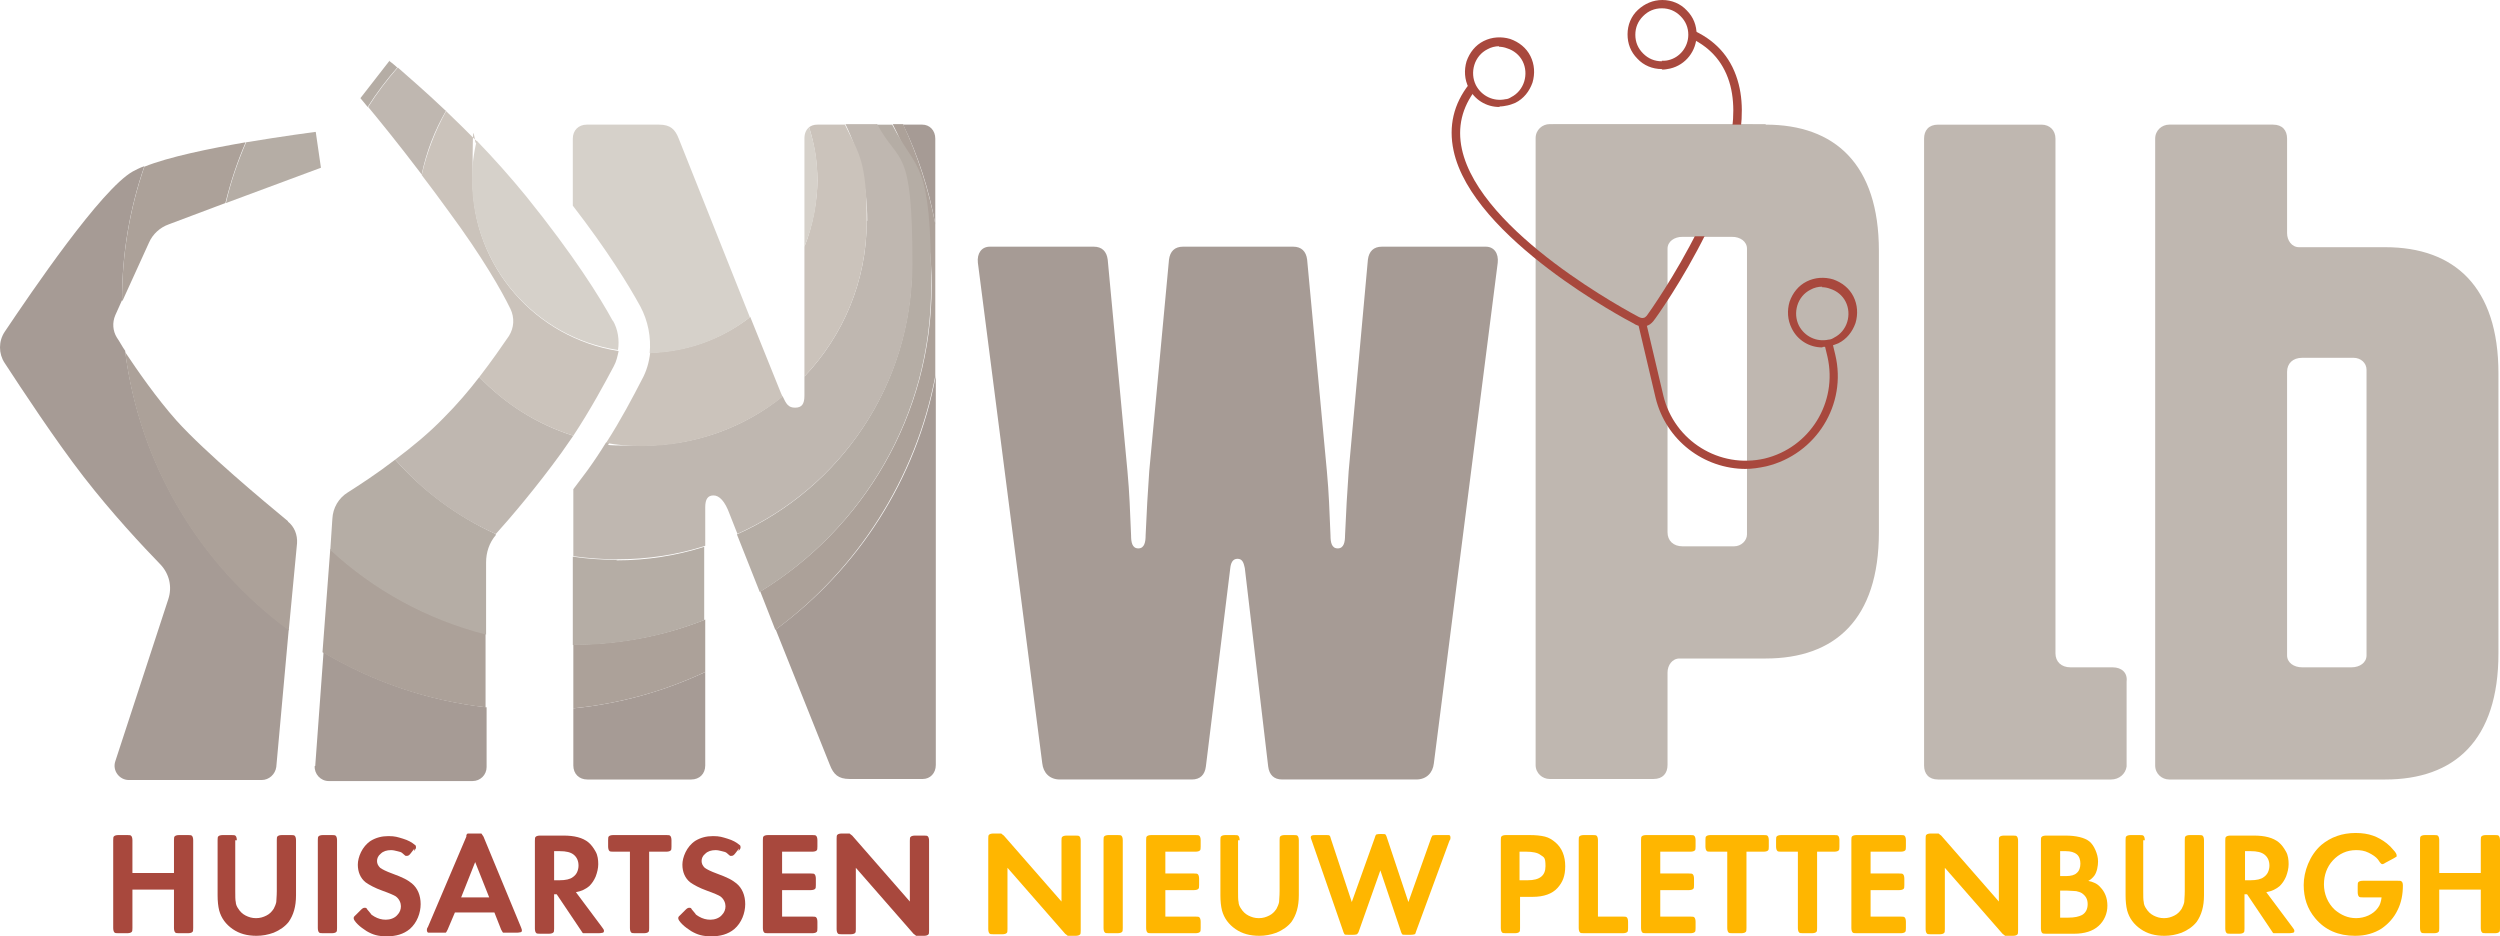 <svg xmlns="http://www.w3.org/2000/svg" id="Laag_2" viewBox="156 199.2 481.4 180.3"><defs><style>      .st0 {        fill: #bfb7b0;      }      .st1 {        fill: #d6d1ca;      }      .st2 {        fill: #ffb600;      }      .st3 {        fill: #a8483d;      }      .st4 {        fill: #b5ada5;      }      .st5 {        fill: #cbc3bb;      }      .st6 {        fill: #aca199;      }      .st7 {        fill: #a69b95;      }    </style></defs><g><path class="st7" d="M360.1,349.3c-2,0-3.2-1.3-3.4-3.1l-12.4-96.4c-.2-1.8.7-3.1,2.3-3.1h20c1.6,0,2.5.9,2.7,2.5l3.8,40.7c.4,4.3.5,7.7.7,12.4,0,1.3.2,2.5,1.4,2.5s1.4-1.3,1.4-2.5c.2-4.7.4-8.1.7-12.4l3.8-40.7c.2-1.6,1.1-2.5,2.7-2.5h21.2c1.6,0,2.5.9,2.7,2.5l3.8,40.7c.4,4.3.5,7.7.7,12.4,0,1.3.2,2.5,1.4,2.5s1.4-1.3,1.4-2.5c.2-4.7.4-8.1.7-12.4l3.7-40.7c.2-1.6,1.1-2.5,2.7-2.5h20c1.6,0,2.5,1.3,2.3,3.1l-12.3,96.4c-.2,1.8-1.4,3.1-3.4,3.1h-25.8c-1.6,0-2.5-.9-2.7-2.5l-4.5-38.2c-.2-.9-.4-1.8-1.4-1.8s-1.3.9-1.4,1.8l-4.7,38.2c-.2,1.6-1.1,2.5-2.7,2.5h-25.6Z"></path><path class="st0" d="M496,223.2c13.3,0,21.8,7.6,21.8,24.3v54.2c0,16.8-8.5,24.3-21.8,24.3h-16.6c-1.4,0-2.3,1.3-2.3,2.7v17.8c0,1.6-.9,2.7-2.7,2.7h-20c-1.4,0-2.7-1.1-2.7-2.7v-120.7c0-1.6,1.3-2.7,2.7-2.7h41.6ZM480,244.8c-1.6,0-2.9.9-2.9,2.3v54.6c0,1.6,1.1,2.7,2.9,2.7h9.9c1.4,0,2.5-1.1,2.5-2.3v-55c0-1.4-1.3-2.3-2.9-2.3h-9.6Z"></path><path class="st0" d="M573.7,349.3c-1.4,0-2.7-1.1-2.7-2.7v-120.7c0-1.6,1.3-2.7,2.7-2.7h20c1.8,0,2.7,1.1,2.7,2.7v18.2c0,1.4.9,2.7,2.3,2.7h16.6c13.3,0,21.8,7.6,21.8,24.3v53.9c0,16.8-8.5,24.3-21.8,24.3h-41.6ZM608.8,327.7c1.6,0,2.9-.9,2.9-2.3v-55c0-1.3-1.1-2.3-2.5-2.3h-9.9c-1.8,0-2.9,1.1-2.9,2.7v54.6c0,1.4,1.3,2.3,2.9,2.3h9.6Z"></path><path class="st0" d="M549.1,223.2c1.6,0,2.7,1.1,2.7,2.7v99.1c0,1.6,1.1,2.7,2.9,2.7h8.1c1.8,0,2.9,1.1,2.7,2.7v16.4c-.2,1.4-1.4,2.5-3,2.5h-33.3c-1.8,0-2.7-1.1-2.7-2.7v-120.7c0-1.6.9-2.7,2.7-2.7h20Z"></path></g><g><path class="st7" d="M180.2,266.9c-.7-1-1.2-2-1.7-2.7-.8-1.3-.9-2.9-.3-4.3l1.3-2.9s0,0,0-.1c0-9,1.5-17.6,4.3-25.7-.9.3-1.6.7-2.2,1-6.1,3.4-19.6,23.3-24.7,30.9-1.2,1.8-1.2,4.2,0,6,3.2,4.9,9.7,14.8,15.2,21.9,5.5,7.1,11.4,13.4,14.8,16.9,1.7,1.8,2.3,4.3,1.5,6.7l-10.2,31.2c-.6,1.8.8,3.6,2.6,3.6h25.6c1.4,0,2.6-1.1,2.8-2.5l2.4-26.5c-17-12.5-28.7-31.7-31.5-53.6Z"></path><path class="st7" d="M216.6,346.7c-.1,1.5,1.1,2.9,2.7,2.9h27.7c1.5,0,2.7-1.2,2.7-2.7v-11.5c-11.4-1.3-22-5-31.4-10.6l-1.6,21.9Z"></path><path class="st7" d="M266.4,346.6c0,1.6,1.1,2.7,2.7,2.7h20c1.6,0,2.7-1.1,2.7-2.7v-18c-7.9,3.7-16.4,6.1-25.4,7v11Z"></path><path class="st7" d="M305.4,320.5l10.4,26c.7,1.8,1.6,2.7,3.8,2.7h14.1c1.4,0,2.5-1.1,2.5-2.7v-75c-3.7,20-15,37.3-30.8,48.9Z"></path><path class="st7" d="M336.1,225.9c0-1.6-1.1-2.7-2.5-2.7h-3.7c2.9,6,5,12.5,6.2,19.2v-16.5Z"></path><path class="st6" d="M179.6,257.1l5.1-11.2c.7-1.6,2.1-2.9,3.8-3.5l10.9-4.1c1-4.1,2.3-8,3.9-11.7-6.9,1.2-14.8,2.8-19.5,4.7-2.8,8.1-4.3,16.7-4.3,25.7s0,0,0,.1Z"></path><path class="st6" d="M211.5,299.6c-4.6-3.8-15.9-13.2-21.5-19.4-3.9-4.4-7.5-9.6-9.9-13.2,2.8,22,14.5,41.1,31.5,53.6l1.6-16.8c.1-1.6-.5-3.2-1.8-4.2Z"></path><path class="st6" d="M219.6,304.9l-1.5,19.9c9.4,5.6,20,9.3,31.4,10.6v-14.2c-11.4-2.9-21.6-8.6-29.9-16.3Z"></path><path class="st6" d="M266.4,323.3s0,0,0,0v12.3c9-.9,17.5-3.3,25.4-7v-10.1c-7.8,3.1-16.4,4.8-25.3,4.8Z"></path><path class="st6" d="M336.1,271.6v-29.3c-1.3-6.7-3.4-13.2-6.2-19.2h-2c4.8,9.4,7.5,20,7.5,31.2,0,24.9-13.2,46.7-33,58.8l2.9,7.4c15.7-11.6,27-29,30.8-48.9Z"></path><path class="st4" d="M216.7,224.6s-6.1.8-13.3,2c-1.6,3.7-3,7.7-3.9,11.7l18.3-6.8-1-6.9Z"></path><path class="st4" d="M231,210.9l-5.6,7.2s.5.6,1.4,1.7c1.7-2.7,3.6-5.2,5.7-7.6-1-.9-1.6-1.3-1.6-1.3Z"></path><path class="st4" d="M251.4,302s0,0,0,0c-7.4-3.4-14-8.3-19.3-14.3-3.5,2.7-6.9,4.9-9.1,6.3-1.8,1.1-2.9,3-3,5.1l-.4,6c8.3,7.7,18.6,13.4,30,16.3v-13.9c0-1.9.6-3.8,1.9-5.3Z"></path><path class="st4" d="M274.8,307c-2.9,0-5.7-.2-8.5-.6v17s0,0,0,0c9,0,17.5-1.7,25.3-4.8v-14.1c-5.4,1.7-11,2.6-16.9,2.6Z"></path><path class="st4" d="M331.6,250.2c0,23.1-13.8,43-33.7,51.9l4.4,11.1c19.8-12.1,33-33.9,33-58.8s-2.7-21.8-7.5-31.2h-3.1c4.4,8,6.8,17.2,6.8,27Z"></path><path class="st0" d="M241.8,220.5c-4-3.8-7.4-6.7-9.2-8.3-2.1,2.4-4,4.9-5.7,7.6,1.9,2.3,5.6,6.8,10.3,13,.9-4.4,2.5-8.5,4.7-12.3Z"></path><path class="st0" d="M251.5,302c2.8-3.1,7.9-9.1,12.6-15.6.8-1.1,1.5-2.2,2.3-3.3-7-2.2-13.2-6.2-18.1-11.3-2,2.6-4.3,5.3-6.8,7.8-2.9,3-6.2,5.7-9.4,8.1,5.3,6.1,11.9,11,19.3,14.3Z"></path><path class="st0" d="M322.9,241.8c0,11.6-4.6,22.1-12,29.9v3.7c0,1.6-.5,2.3-1.8,2.3s-1.7-.7-2.4-2.2c-7.4,6-16.8,9.5-27.1,9.5s-4.7-.2-6.9-.6c-1.1,1.8-2.3,3.6-3.6,5.4-.9,1.2-1.8,2.4-2.7,3.6v12.9c2.8.4,5.6.6,8.5.6,5.9,0,11.6-.9,16.9-2.6v-7.4c0-1.6.5-2.3,1.6-2.3s2.2,1.1,3.1,3.6l1.5,3.8c19.8-8.9,33.7-28.7,33.7-51.9s-2.5-19-6.8-27h-6.1c2.7,5.6,4.2,11.9,4.2,18.6Z"></path><path class="st5" d="M275.1,266.8c-15.9-2.5-28.1-16.2-28.1-32.8s.3-5.1.9-7.5c-2.1-2.1-4.1-4.1-6-5.9-2.1,3.8-3.7,7.9-4.7,12.3,1.6,2.1,3.4,4.5,5.2,7,6.5,8.8,10.2,15.3,11.9,18.8.8,1.7.7,3.6-.3,5.2-1.3,1.9-3.3,4.8-5.7,7.9,4.9,5.2,11.1,9.1,18.1,11.3,3.3-5,6-10,7.8-13.4.5-.9.7-1.9.9-2.8Z"></path><path class="st5" d="M311.8,223.7c1,3.2,1.6,6.7,1.6,10.3s-.9,8.8-2.5,12.7v25c7.4-7.8,12-18.3,12-29.9s-1.5-13-4.2-18.6h-5.3c-.7,0-1.2.2-1.6.5Z"></path><path class="st5" d="M300.5,260.2c-5.4,4.2-12.1,6.7-19.3,6.9-.2,1.8-.7,3.6-1.6,5.2-1.7,3.3-4,7.7-6.9,12.2,2.2.4,4.6.6,6.9.6,10.2,0,19.7-3.6,27.1-9.5-.2-.4-.4-.9-.6-1.4l-5.6-13.9Z"></path><path class="st1" d="M274,261c-2.5-4.6-7.5-12.6-16.6-23.9-3.1-3.8-6.4-7.5-9.6-10.8-.6,2.4-.9,4.9-.9,7.5,0,16.6,12.2,30.4,28.1,32.8.3-1.9,0-4-1-5.7Z"></path><path class="st1" d="M286.7,225.9c-.7-1.8-1.6-2.7-3.8-2.7h-13.9c-1.6,0-2.7,1.1-2.7,2.7v12.9c6.7,8.7,10.7,15.2,13,19.4,1.5,2.8,2.1,6,1.8,9,7.3-.2,14-2.7,19.3-6.9l-13.7-34.4Z"></path><path class="st1" d="M310.9,225.9v20.8c1.6-3.9,2.5-8.2,2.5-12.7s-.6-7-1.6-10.3c-.6.5-.9,1.2-.9,2.2Z"></path></g><g><path class="st3" d="M492.2,289.5c-8.1,0-15.4-5.5-17.4-13.7l-3.3-14,1.5-.4,3.3,14c2.1,8.7,10.8,14.1,19.5,12.1,8.7-2.1,14.1-10.8,12.1-19.6l-.6-2.5,1.5-.4.6,2.5c2.3,9.6-3.7,19.2-13.3,21.5-1.4.3-2.7.5-4.1.5Z"></path><path class="st3" d="M472.1,262c-.5,0-1.1-.2-1.5-.5-1.2-.6-31.1-16.4-34.7-33.3-1-4.7,0-9,3-12.8l1.3,1c-2.7,3.5-3.6,7.3-2.7,11.5,3.5,16.2,32.7,31.6,34,32.3.4.2.7.3,1,.2.2,0,.4-.2.6-.4.8-1.1,20.2-28.3,16.1-44.3-1.1-4.2-3.6-7.2-7.5-9.1l.7-1.4c4.4,2.1,7.2,5.5,8.4,10.2,4.3,16.7-15.5,44.5-16.4,45.6-.4.5-.9.9-1.5,1-.2,0-.4,0-.6,0Z"></path><path class="st3" d="M444.7,219.8c-2.5,0-4.8-1.4-5.9-3.7-.8-1.6-.9-3.4-.4-5.1.6-1.7,1.7-3.1,3.3-3.9,1.6-.8,3.4-.9,5.1-.4,1.7.6,3.1,1.7,3.9,3.3.8,1.6.9,3.4.4,5.1-.6,1.7-1.7,3.1-3.3,3.9-.5.2-1,.4-1.5.5h0c-.5.1-1,.2-1.5.2ZM444.7,208.1c-.8,0-1.6.2-2.3.6-1.2.6-2.1,1.7-2.5,3-.4,1.3-.3,2.7.3,3.9,1.1,2.1,3.4,3.2,5.7,2.7h0c.4,0,.8-.2,1.1-.4,1.2-.6,2.1-1.7,2.5-3,.4-1.3.3-2.7-.3-3.9-.6-1.2-1.7-2.1-3-2.5-.5-.2-1.1-.3-1.6-.3Z"></path><path class="st3" d="M506.9,266.1c-2.5,0-4.8-1.4-5.9-3.7-.8-1.6-.9-3.4-.4-5.1.6-1.7,1.7-3.1,3.3-3.9,1.6-.8,3.4-.9,5.1-.4,1.7.6,3.1,1.7,3.9,3.3.8,1.6.9,3.4.4,5.1-.6,1.7-1.7,3.1-3.3,3.9-.5.2-1,.4-1.5.5h0c-.5.1-1,.2-1.5.2ZM506.9,254.4c-.8,0-1.6.2-2.3.6-1.2.6-2.1,1.7-2.5,3-.4,1.3-.3,2.7.3,3.9,1.1,2.1,3.4,3.2,5.7,2.7h0c.4,0,.8-.2,1.1-.4,1.2-.6,2.1-1.7,2.5-3,.4-1.3.3-2.7-.3-3.9-.6-1.2-1.7-2.1-3-2.5-.5-.2-1.1-.3-1.6-.3Z"></path><path class="st3" d="M476,212.5h0c-1.8,0-3.5-.7-4.7-2-1.3-1.3-1.9-2.9-1.9-4.7,0-1.8.7-3.5,2-4.7,1.3-1.2,2.9-1.9,4.7-1.9h0c1.8,0,3.5.7,4.7,2,1.3,1.3,1.9,2.9,1.9,4.7,0,3.1-2.1,5.8-5.1,6.5-.5.1-1,.2-1.5.2ZM476,210.9c.4,0,.8,0,1.2-.1,2.3-.5,3.9-2.6,3.9-4.9,0-1.4-.5-2.6-1.5-3.6-1-1-2.2-1.5-3.6-1.5h0c-1.4,0-2.6.5-3.6,1.5-1,1-1.5,2.2-1.5,3.6,0,1.4.5,2.6,1.5,3.6,1,1,2.2,1.5,3.6,1.5h0Z"></path></g><rect class="st0" x="455.1" y="223.2" width="38.4" height="21.5"></rect><path class="st3" d="M181.5,367.3h8v-6.3c0-.4,0-.7.2-.8.1-.1.4-.2.8-.2h1.7c.4,0,.7,0,.8.2.1.1.2.4.2.8v16.9c0,.4,0,.7-.2.8-.1.1-.4.2-.8.2h-1.7c-.4,0-.7,0-.8-.2-.1-.1-.2-.4-.2-.8v-7.4h-8v7.4c0,.4,0,.7-.2.8-.1.1-.4.2-.8.2h-1.7c-.4,0-.7,0-.8-.2-.1-.1-.2-.4-.2-.8v-16.9c0-.4,0-.7.2-.8.1-.1.4-.2.8-.2h1.7c.4,0,.7,0,.8.2.1.1.2.4.2.8v6.3Z"></path><path class="st3" d="M201.3,361v9.8c0,1,0,1.7.1,2.1,0,.4.2.9.5,1.3.3.5.8,1,1.4,1.3s1.2.5,2,.5,1.4-.2,2-.5,1-.7,1.4-1.3c.2-.4.4-.8.5-1.3,0-.4.1-1.1.1-2.1v-9.8c0-.4,0-.7.2-.8.1-.1.4-.2.8-.2h1.7c.4,0,.7,0,.8.2.1.1.2.4.2.8v10.6c0,2.2-.5,3.8-1.4,5.1-.7.9-1.7,1.6-2.9,2.1-1.1.4-2.2.6-3.3.6-1.8,0-3.3-.4-4.6-1.3-1.3-.9-2.2-2.1-2.6-3.6-.2-.8-.3-1.8-.3-2.9v-10.6c0-.4,0-.7.2-.8.1-.1.4-.2.8-.2h1.7c.4,0,.7,0,.8.2.1.1.2.4.2.8Z"></path><path class="st3" d="M220.9,361v16.9c0,.4,0,.7-.2.8-.1.1-.4.2-.8.2h-1.7c-.4,0-.7,0-.8-.2-.1-.1-.2-.4-.2-.8v-16.9c0-.4,0-.7.2-.8.1-.1.4-.2.8-.2h1.7c.4,0,.7,0,.8.2.1.1.2.4.2.8Z"></path><path class="st3" d="M235.8,362.6l-.7.9c-.3.4-.5.5-.7.5s-.2,0-.3,0c0,0-.3-.2-.6-.5-.2-.2-.5-.3-1-.4-.4-.1-.8-.2-1.2-.2-.8,0-1.5.2-2,.7-.5.4-.7.9-.7,1.4s.2.9.6,1.3c.4.3,1.2.7,2.3,1.1,1.1.4,1.8.7,2.4,1s1,.6,1.4.9c1.1.9,1.7,2.3,1.7,4s-.7,3.6-2.1,4.8c-1.2,1-2.7,1.4-4.4,1.4s-2.7-.3-3.9-1c-.6-.4-1.2-.8-1.7-1.3s-.8-.9-.8-1.2.2-.4.5-.7l.9-.9c.3-.3.5-.4.7-.4s.4,0,.5.3c.4.5.7.8.8,1,.1.1.3.2.6.4.7.4,1.4.6,2.2.6s1.7-.3,2.2-.9c.5-.5.7-1.1.7-1.7s-.3-1.4-1-1.9c-.3-.2-1.2-.6-2.6-1.1-1.4-.5-2.5-1.1-3.2-1.6-1-.8-1.5-2-1.5-3.4s.8-3.5,2.5-4.6c1-.6,2.1-.9,3.4-.9s1.8.2,2.8.5,1.7.7,2.3,1.2c.2.1.2.3.2.5s-.1.3-.4.7Z"></path><path class="st3" d="M251.3,374.9h-7.7l-1.4,3.3c-.2.4-.3.6-.4.6,0,0-.3,0-.7,0h-1.9c-.3,0-.6,0-.7,0-.2,0-.3-.3-.3-.5s0-.3.2-.6l7.4-17.4c0,0,0-.2,0-.2,0-.2.2-.4.3-.4.1,0,.3,0,.7,0h1.2c.4,0,.6,0,.7,0,0,0,.2.3.4.6l7.2,17.4c.1.3.2.5.2.6,0,.2,0,.3-.2.4-.1,0-.4.1-.8.1h-1.9c-.4,0-.6,0-.7,0s-.2-.3-.4-.6l-1.3-3.3ZM250.2,372l-2.7-6.8-2.7,6.8h5.4Z"></path><path class="st3" d="M266.9,371l5,6.7c.2.3.4.5.4.7s0,.3-.2.4c-.1,0-.4.1-.8.1h-2.3c-.4,0-.6,0-.7,0s-.2-.2-.4-.5l-4.7-7h-.5v6.6c0,.4,0,.7-.2.8-.1.1-.4.2-.8.2h-1.7c-.4,0-.7,0-.8-.2-.1-.1-.2-.4-.2-.8v-16.9c0-.4,0-.7.2-.8.1-.1.4-.2.8-.2h4.5c2.1,0,3.7.4,4.8,1.3.6.5,1,1.1,1.4,1.8s.5,1.6.5,2.4-.2,1.6-.5,2.4c-.3.7-.7,1.3-1.2,1.8-.7.6-1.5,1-2.6,1.2ZM262.7,368.7h1.1c1.1,0,2-.2,2.5-.6.3-.2.6-.5.8-.9s.3-.9.3-1.3c0-.9-.3-1.6-.9-2.1-.6-.5-1.5-.7-2.7-.7h-1.1v5.7Z"></path><path class="st3" d="M277.4,363.2h-3.3c-.4,0-.7,0-.8-.2-.1-.1-.2-.4-.2-.8v-1.2c0-.4,0-.7.2-.8.1-.1.4-.2.8-.2h10.2c.4,0,.7,0,.8.2.1.1.2.4.2.8v1.2c0,.4,0,.7-.2.8-.1.1-.4.2-.8.2h-3.3v14.7c0,.4,0,.7-.2.8-.1.1-.4.2-.8.2h-1.7c-.4,0-.7,0-.8-.2-.1-.1-.2-.4-.2-.8v-14.7Z"></path><path class="st3" d="M298.3,362.6l-.7.9c-.3.4-.5.5-.7.5s-.2,0-.3,0c0,0-.3-.2-.6-.5-.2-.2-.5-.3-1-.4-.4-.1-.8-.2-1.2-.2-.8,0-1.5.2-2,.7-.5.4-.7.9-.7,1.4s.2.9.6,1.3c.4.3,1.2.7,2.3,1.1,1.1.4,1.8.7,2.4,1s1,.6,1.4.9c1.1.9,1.7,2.3,1.7,4s-.7,3.6-2.1,4.8c-1.2,1-2.7,1.4-4.4,1.4s-2.7-.3-3.9-1c-.6-.4-1.2-.8-1.7-1.3s-.8-.9-.8-1.2.2-.4.5-.7l.9-.9c.3-.3.5-.4.7-.4s.4,0,.5.3c.4.5.7.8.8,1,.1.1.3.2.6.4.7.4,1.4.6,2.2.6s1.7-.3,2.2-.9c.5-.5.7-1.1.7-1.7s-.3-1.4-1-1.9c-.3-.2-1.2-.6-2.6-1.1-1.4-.5-2.5-1.1-3.2-1.6-1-.8-1.5-2-1.5-3.4s.8-3.5,2.5-4.6c1-.6,2.1-.9,3.4-.9s1.8.2,2.8.5,1.7.7,2.3,1.2c.2.1.2.3.2.5s-.1.3-.4.7Z"></path><path class="st3" d="M306.6,363.2v4.2h5.5c.4,0,.7,0,.8.2.1.1.2.4.2.8v1.2c0,.4,0,.7-.2.8-.1.1-.4.2-.8.2h-5.5v5.1h5.8c.4,0,.7,0,.8.2.1.1.2.4.2.8v1.2c0,.4,0,.7-.2.8-.1.1-.4.2-.8.2h-8.5c-.4,0-.7,0-.8-.2-.1-.1-.2-.4-.2-.8v-16.9c0-.4,0-.7.2-.8.1-.1.4-.2.8-.2h8.5c.4,0,.7,0,.8.2.1.1.2.4.2.8v1.2c0,.4,0,.7-.2.8-.1.1-.4.2-.8.2h-5.8Z"></path><path class="st3" d="M331.2,372.8v-11.7c0-.4,0-.7.2-.8.1-.1.4-.2.8-.2h1.7c.4,0,.7,0,.8.2.1.1.2.4.2.8v17.3c0,.4,0,.7-.2.8-.1.1-.4.2-.8.2h-.9c-.4,0-.6,0-.6,0s-.2-.2-.5-.4l-11.1-12.7v11.8c0,.4,0,.7-.2.8-.1.1-.4.2-.8.2h-1.7c-.4,0-.7,0-.8-.2-.1-.1-.2-.4-.2-.8v-17.4c0-.4,0-.7.2-.8.1-.1.4-.2.8-.2h.9c.4,0,.6,0,.6,0,0,0,.2.2.5.4l11.1,12.7Z"></path><path class="st2" d="M360.4,372.8v-11.7c0-.4,0-.7.2-.8.1-.1.4-.2.8-.2h1.7c.4,0,.7,0,.8.2.1.1.2.4.2.8v17.3c0,.4,0,.7-.2.8-.1.1-.4.2-.8.2h-.9c-.4,0-.6,0-.6,0s-.2-.2-.5-.4l-11.1-12.7v11.8c0,.4,0,.7-.2.8-.1.1-.4.2-.8.2h-1.7c-.4,0-.7,0-.8-.2-.1-.1-.2-.4-.2-.8v-17.4c0-.4,0-.7.2-.8.1-.1.4-.2.8-.2h.9c.4,0,.6,0,.6,0,0,0,.2.2.5.4l11.1,12.7Z"></path><path class="st2" d="M372.2,361v16.9c0,.4,0,.7-.2.8-.1.1-.4.2-.8.2h-1.7c-.4,0-.7,0-.8-.2-.1-.1-.2-.4-.2-.8v-16.9c0-.4,0-.7.2-.8.1-.1.4-.2.8-.2h1.7c.4,0,.7,0,.8.2.1.1.2.4.2.8Z"></path><path class="st2" d="M380.4,363.2v4.2h5.5c.4,0,.7,0,.8.2.1.1.2.4.2.8v1.2c0,.4,0,.7-.2.8-.1.1-.4.2-.8.2h-5.5v5.1h5.8c.4,0,.7,0,.8.2.1.1.2.4.2.8v1.2c0,.4,0,.7-.2.8-.1.1-.4.2-.8.2h-8.5c-.4,0-.7,0-.8-.2-.1-.1-.2-.4-.2-.8v-16.9c0-.4,0-.7.2-.8.1-.1.4-.2.8-.2h8.5c.4,0,.7,0,.8.2.1.1.2.4.2.8v1.2c0,.4,0,.7-.2.8-.1.1-.4.2-.8.2h-5.8Z"></path><path class="st2" d="M394.4,361v9.8c0,1,0,1.7.1,2.1,0,.4.2.9.5,1.3.3.5.8,1,1.4,1.3s1.2.5,2,.5,1.4-.2,2-.5,1-.7,1.4-1.3c.2-.4.4-.8.5-1.3,0-.4.1-1.1.1-2.1v-9.8c0-.4,0-.7.2-.8.1-.1.4-.2.8-.2h1.7c.4,0,.7,0,.8.2.1.1.2.4.2.8v10.6c0,2.2-.5,3.8-1.4,5.1-.7.9-1.7,1.6-2.9,2.1-1.1.4-2.2.6-3.3.6-1.8,0-3.3-.4-4.6-1.3-1.3-.9-2.2-2.1-2.6-3.6-.2-.8-.3-1.8-.3-2.9v-10.6c0-.4,0-.7.2-.8.1-.1.4-.2.8-.2h1.7c.4,0,.7,0,.8.2.1.1.2.4.2.8Z"></path><path class="st2" d="M416.3,372.9l4.4-12.3c.1-.4.2-.6.3-.7,0,0,.3-.1.7-.1h.4c.4,0,.6,0,.7.1,0,0,.2.3.3.7l4.1,12.3,4.3-12.1c.1-.4.3-.6.3-.7,0,0,.3-.1.7-.1h1.8c.3,0,.6,0,.7,0,.2,0,.3.2.3.5s0,.3-.2.6l-6.4,17.4c-.1.4-.2.6-.3.6,0,0-.3.1-.7.1h-1c-.4,0-.6,0-.7-.1,0,0-.2-.3-.3-.7l-3.9-11.6-4.1,11.6c-.1.4-.3.6-.4.7,0,0-.3.1-.7.1h-1c-.4,0-.6,0-.7-.1,0,0-.2-.3-.3-.7l-6-17.3c-.1-.3-.2-.5-.2-.6,0-.2,0-.3.2-.4s.4-.1.8-.1h1.9c.4,0,.6,0,.7.1.1,0,.2.3.3.7l4,12.1Z"></path><path class="st2" d="M448.7,371.9v6c0,.4,0,.7-.2.8-.1.1-.4.2-.8.2h-1.7c-.4,0-.7,0-.8-.2-.1-.1-.2-.4-.2-.8v-16.9c0-.4,0-.7.2-.8.1-.1.4-.2.8-.2h4.5c1.2,0,2.2.1,3,.3.8.2,1.4.6,2,1.1,1.3,1.1,1.9,2.7,1.9,4.6s-.5,3.1-1.5,4.2c-1,1.1-2.6,1.7-4.8,1.7h-2.4ZM448.7,368.7h1.5c2.3,0,3.4-.9,3.4-2.7s-.3-1.7-1-2.2c-.5-.4-1.5-.6-2.7-.6h-1.3v5.5Z"></path><path class="st2" d="M463.7,375.7h4.8c.4,0,.7,0,.8.2.1.1.2.4.2.8v1.2c0,.4,0,.7-.2.8-.1.1-.4.2-.8.2h-7.5c-.4,0-.7,0-.8-.2-.1-.1-.2-.4-.2-.8v-16.9c0-.4,0-.7.2-.8.1-.1.4-.2.8-.2h1.7c.4,0,.7,0,.8.2.1.1.2.4.2.8v14.7Z"></path><path class="st2" d="M475.7,363.2v4.2h5.5c.4,0,.7,0,.8.2.1.1.2.4.2.8v1.2c0,.4,0,.7-.2.8-.1.1-.4.2-.8.2h-5.5v5.1h5.8c.4,0,.7,0,.8.2.1.1.2.4.2.8v1.2c0,.4,0,.7-.2.8-.1.1-.4.2-.8.2h-8.5c-.4,0-.7,0-.8-.2-.1-.1-.2-.4-.2-.8v-16.9c0-.4,0-.7.2-.8.1-.1.4-.2.8-.2h8.5c.4,0,.7,0,.8.2.1.1.2.4.2.8v1.2c0,.4,0,.7-.2.8-.1.1-.4.2-.8.2h-5.8Z"></path><path class="st2" d="M488.7,363.2h-3.3c-.4,0-.7,0-.8-.2-.1-.1-.2-.4-.2-.8v-1.2c0-.4,0-.7.2-.8.1-.1.4-.2.8-.2h10.2c.4,0,.7,0,.8.2.1.1.2.4.2.8v1.2c0,.4,0,.7-.2.8-.1.1-.4.2-.8.2h-3.3v14.7c0,.4,0,.7-.2.8-.1.1-.4.2-.8.2h-1.7c-.4,0-.7,0-.8-.2-.1-.1-.2-.4-.2-.8v-14.7Z"></path><path class="st2" d="M502.3,363.2h-3.3c-.4,0-.7,0-.8-.2-.1-.1-.2-.4-.2-.8v-1.2c0-.4,0-.7.2-.8.1-.1.4-.2.8-.2h10.2c.4,0,.7,0,.8.2.1.1.2.4.2.8v1.2c0,.4,0,.7-.2.8-.1.1-.4.2-.8.2h-3.3v14.7c0,.4,0,.7-.2.8-.1.1-.4.2-.8.2h-1.7c-.4,0-.7,0-.8-.2-.1-.1-.2-.4-.2-.8v-14.7Z"></path><path class="st2" d="M516.2,363.2v4.2h5.5c.4,0,.7,0,.8.2.1.1.2.4.2.8v1.2c0,.4,0,.7-.2.8-.1.1-.4.2-.8.2h-5.5v5.1h5.8c.4,0,.7,0,.8.2.1.1.2.4.2.8v1.2c0,.4,0,.7-.2.8-.1.1-.4.2-.8.2h-8.5c-.4,0-.7,0-.8-.2-.1-.1-.2-.4-.2-.8v-16.9c0-.4,0-.7.2-.8.1-.1.4-.2.8-.2h8.5c.4,0,.7,0,.8.2.1.1.2.4.2.8v1.2c0,.4,0,.7-.2.8-.1.1-.4.2-.8.2h-5.8Z"></path><path class="st2" d="M540.9,372.8v-11.7c0-.4,0-.7.2-.8.1-.1.4-.2.8-.2h1.7c.4,0,.7,0,.8.2.1.1.2.4.2.8v17.3c0,.4,0,.7-.2.8-.1.1-.4.2-.8.2h-.9c-.4,0-.6,0-.6,0s-.2-.2-.5-.4l-11.1-12.7v11.8c0,.4,0,.7-.2.8-.1.1-.4.2-.8.2h-1.7c-.4,0-.7,0-.8-.2-.1-.1-.2-.4-.2-.8v-17.4c0-.4,0-.7.2-.8.1-.1.4-.2.8-.2h.9c.4,0,.6,0,.6,0,0,0,.2.2.5.4l11.1,12.7Z"></path><path class="st2" d="M558,368.8c1.1.2,1.9.6,2.4,1.2.9.9,1.4,2.1,1.4,3.6s-.6,2.9-1.7,3.9c-1.1,1-2.7,1.5-4.7,1.5h-5.4c-.4,0-.7,0-.8-.2-.1-.1-.2-.4-.2-.8v-16.9c0-.4,0-.7.2-.8.1-.1.4-.2.8-.2h3.7c2.1,0,3.7.4,4.6,1.1.5.4.9,1,1.2,1.7.3.7.5,1.4.5,2.2s-.2,2-.7,2.7c-.3.4-.7.8-1.3,1.1ZM552.7,367.9h1.1c1,0,1.7-.2,2.1-.6.5-.4.7-1.1.7-1.8s-.2-1.4-.7-1.8-1.2-.6-2.1-.6h-1.1v4.9ZM552.7,375.9h1.6c1.2,0,2-.2,2.6-.5.7-.4,1.1-1.1,1.1-2.1s-.4-1.6-1.1-2.1c-.3-.2-.7-.3-1.1-.4-.4,0-1-.1-1.7-.1h-1.4v5.2Z"></path><path class="st2" d="M568.7,361v9.8c0,1,0,1.7.1,2.1,0,.4.2.9.5,1.3.3.5.8,1,1.4,1.3s1.2.5,2,.5,1.4-.2,2-.5,1-.7,1.4-1.3c.2-.4.4-.8.5-1.3,0-.4.1-1.1.1-2.1v-9.8c0-.4,0-.7.2-.8.1-.1.4-.2.8-.2h1.7c.4,0,.7,0,.8.2.1.1.2.4.2.8v10.6c0,2.2-.5,3.8-1.4,5.1-.7.9-1.7,1.6-2.9,2.1-1.1.4-2.2.6-3.3.6-1.8,0-3.3-.4-4.6-1.3-1.3-.9-2.2-2.1-2.6-3.6-.2-.8-.3-1.8-.3-2.9v-10.6c0-.4,0-.7.2-.8.1-.1.4-.2.8-.2h1.7c.4,0,.7,0,.8.2.1.1.2.4.2.8Z"></path><path class="st2" d="M592.4,371l5,6.7c.2.3.4.5.4.7s0,.3-.2.4c-.1,0-.4.1-.8.1h-2.3c-.4,0-.6,0-.7,0s-.2-.2-.4-.5l-4.7-7h-.5v6.6c0,.4,0,.7-.2.8-.1.1-.4.2-.8.2h-1.7c-.4,0-.7,0-.8-.2-.1-.1-.2-.4-.2-.8v-16.9c0-.4,0-.7.2-.8.1-.1.4-.2.8-.2h4.5c2.1,0,3.7.4,4.8,1.3.6.5,1,1.1,1.4,1.8s.5,1.6.5,2.4-.2,1.6-.5,2.4c-.3.7-.7,1.3-1.2,1.8-.7.6-1.5,1-2.6,1.2ZM588.3,368.7h1.1c1.1,0,2-.2,2.5-.6.3-.2.6-.5.8-.9s.3-.9.3-1.3c0-.9-.3-1.6-.9-2.1-.6-.5-1.5-.7-2.7-.7h-1.1v5.7Z"></path><path class="st2" d="M614.5,372h-3.5c-.4,0-.7,0-.8-.2-.1-.1-.2-.4-.2-.8v-1.2c0-.4,0-.7.2-.8.1-.1.4-.2.8-.2h6.7c.4,0,.6,0,.7.1.2.1.3.4.3.8,0,1.7-.3,3.3-1,4.7-.7,1.5-1.8,2.7-3.1,3.6-1.4.9-3.1,1.4-5.1,1.4-3.2,0-5.8-1.1-7.7-3.4-1.5-1.8-2.2-3.9-2.2-6.4s1.1-5.7,3.4-7.7c1.8-1.5,4-2.3,6.6-2.3s4.3.7,6,2c.5.4.9.8,1.3,1.3.4.4.6.8.6,1s0,.3-.1.3c0,0-.3.2-.5.3l-1.5.8c-.3.2-.5.3-.6.3s-.2,0-.3-.1-.3-.3-.6-.8c-.4-.5-1-.9-1.8-1.3s-1.6-.5-2.4-.5c-1.8,0-3.3.7-4.5,2-1.1,1.2-1.7,2.8-1.7,4.6s.7,3.6,2.1,4.9c1.2,1,2.5,1.6,4.1,1.6s3.3-.7,4.2-2c.4-.5.6-1.2.7-2Z"></path><path class="st2" d="M625.7,367.3h8v-6.3c0-.4,0-.7.2-.8.1-.1.4-.2.8-.2h1.7c.4,0,.7,0,.8.2.1.1.2.4.2.8v16.9c0,.4,0,.7-.2.8-.1.1-.4.2-.8.2h-1.7c-.4,0-.7,0-.8-.2-.1-.1-.2-.4-.2-.8v-7.4h-8v7.4c0,.4,0,.7-.2.8-.1.1-.4.2-.8.2h-1.7c-.4,0-.7,0-.8-.2-.1-.1-.2-.4-.2-.8v-16.9c0-.4,0-.7.2-.8.1-.1.4-.2.8-.2h1.7c.4,0,.7,0,.8.2.1.1.2.4.2.8v6.3Z"></path></svg>